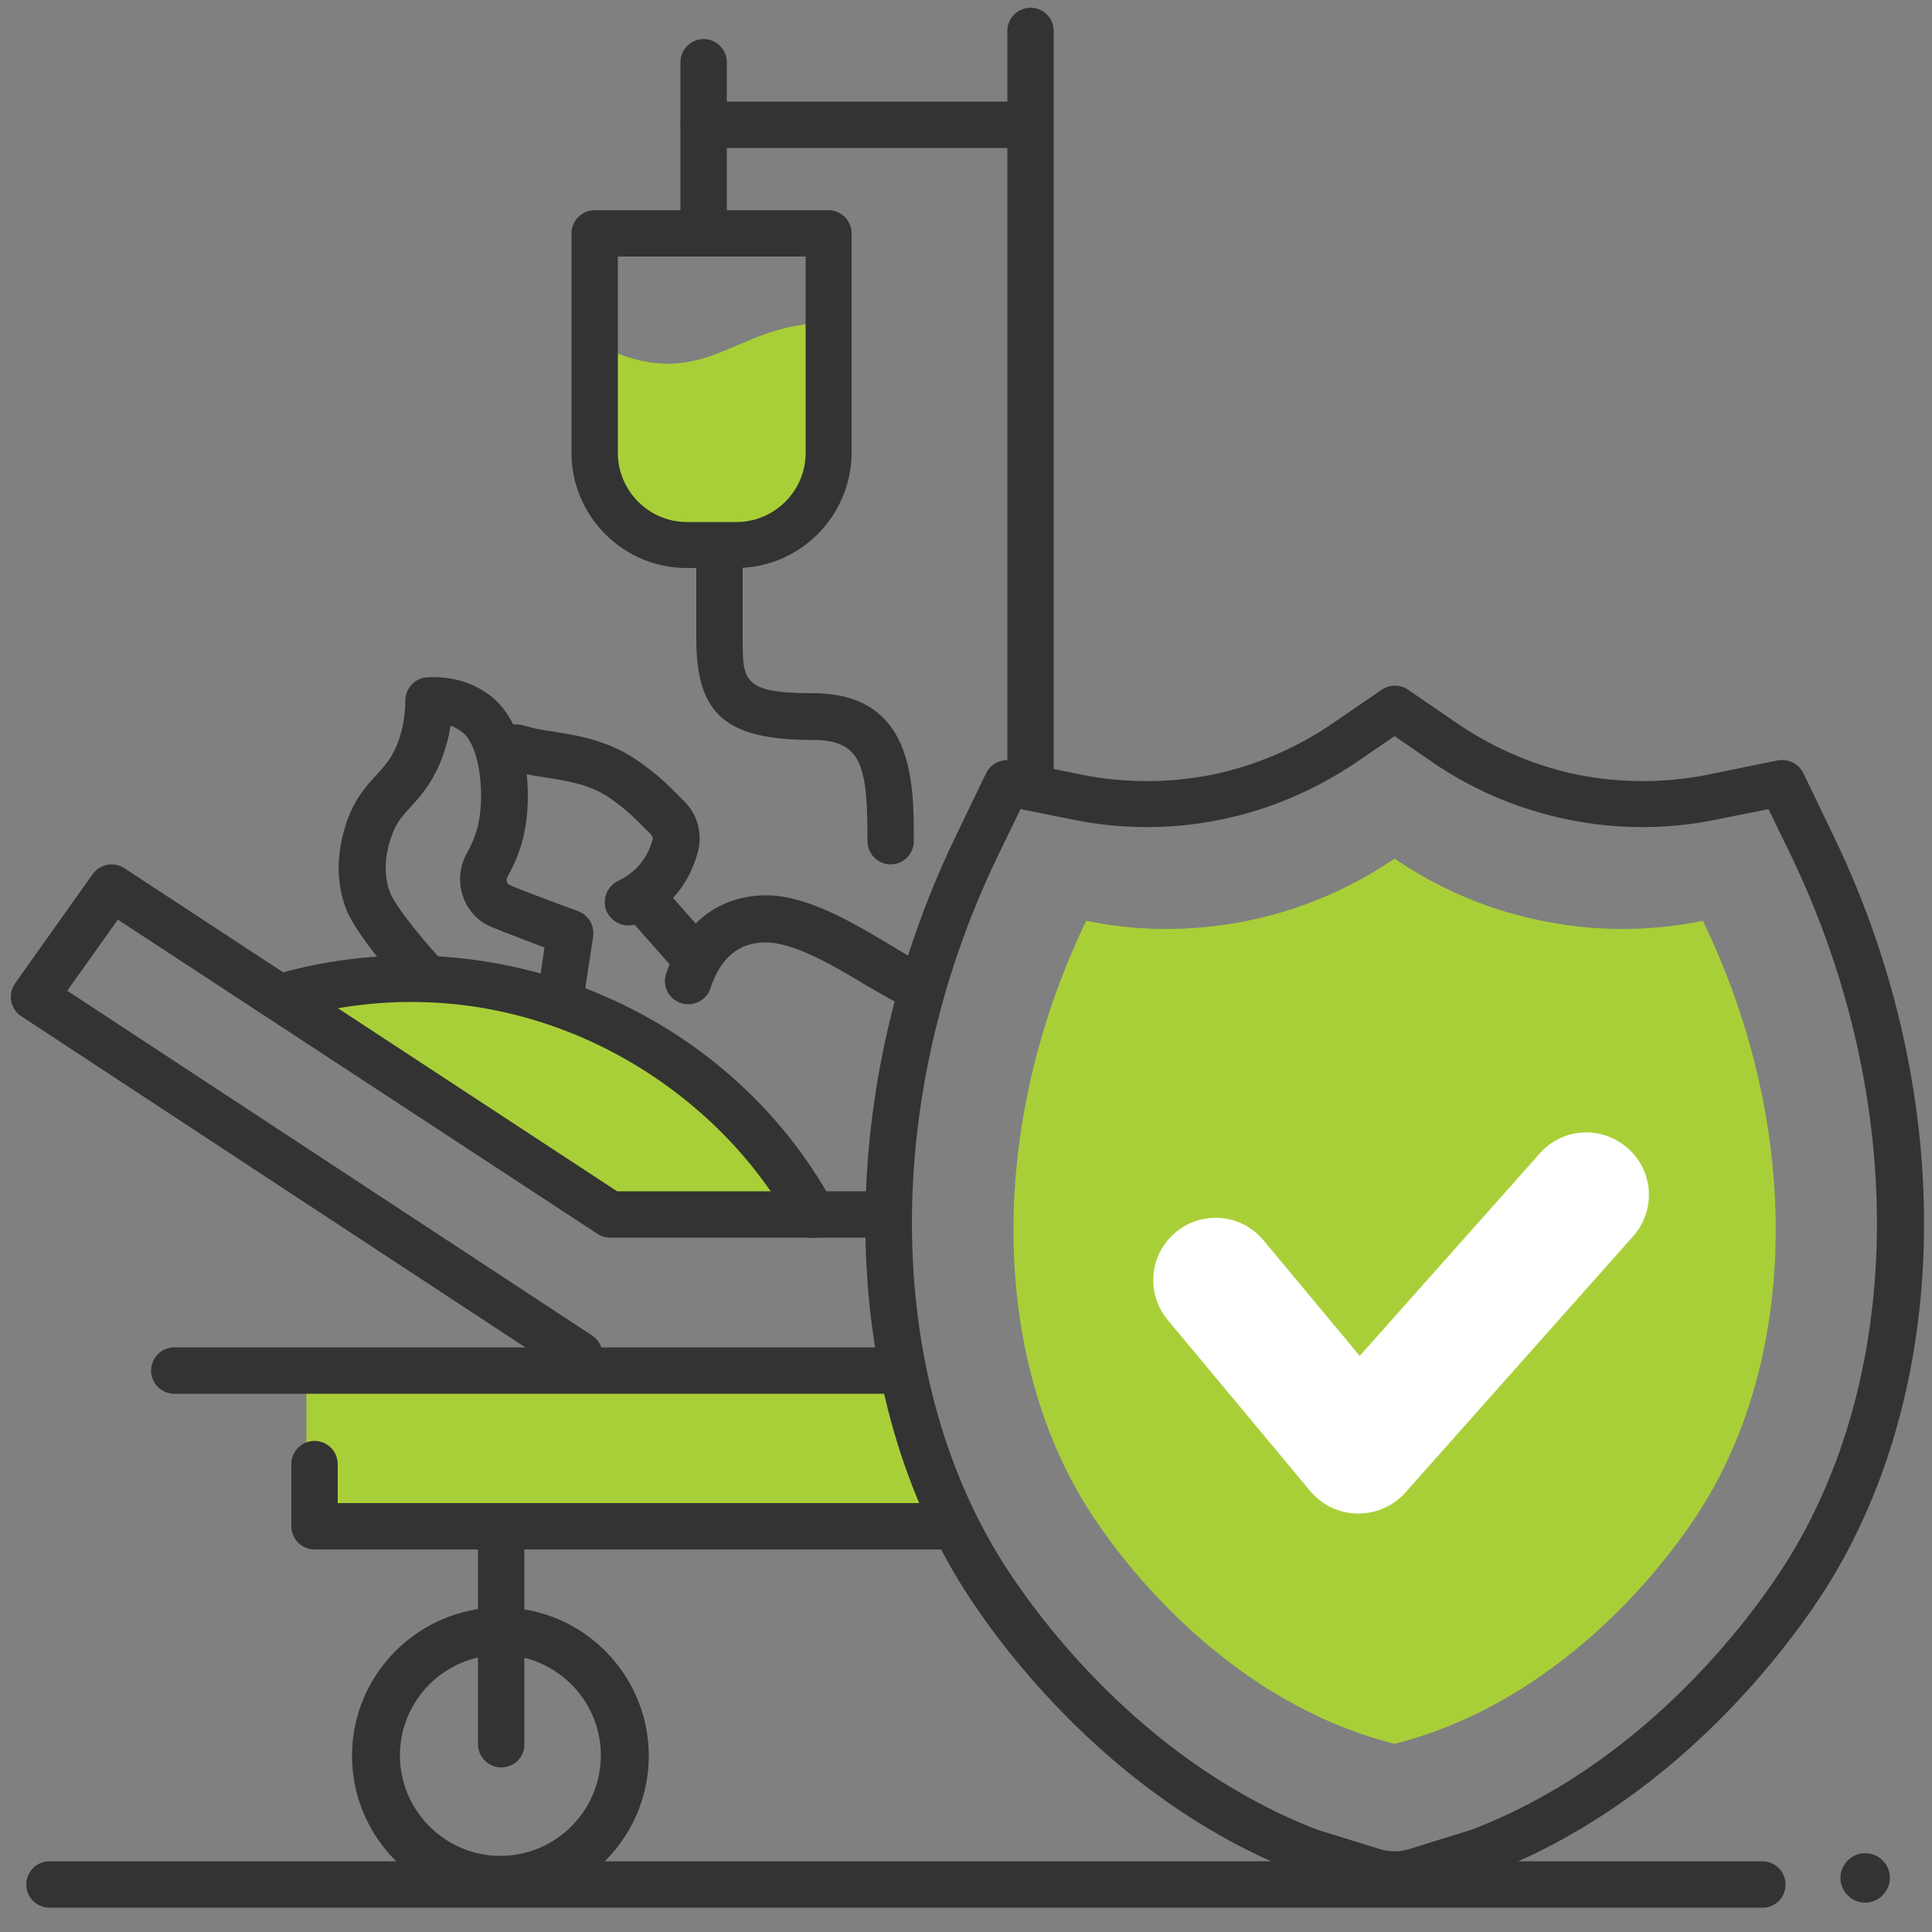 <svg xmlns="http://www.w3.org/2000/svg" xmlns:xlink="http://www.w3.org/1999/xlink" id="Layer_1" x="0px" y="0px" viewBox="0 0 500 500" style="enable-background:new 0 0 500 500;" xml:space="preserve">
<rect x="0" y="0" width="500" height="500" fill="#808080" stroke="none"/>
<style type="text/css">
	.st0{fill:#A9CF38;}
	.st1{fill:#333333;}
	.st2{fill:#FFFFFF;}
</style>
<g>
	<path class="st0" d="M159.9,316.4L76.6,261c13.8-10.7,45.6-9.2,78.1,4.9c29.2,12.7,50.6,32,55.8,48.4L159.9,316.4z"></path>
	<polygon class="st0" points="244.6,392.9 79.3,392.9 79.3,356.7 236.5,356.7  "></polygon>
	<path class="st0" d="M154.4,89.1c27.9,13.9,35-5.4,58.8-5.4c0,0,8.8,54.7-30.9,54.7C142.7,138.4,154.4,89.1,154.4,89.1z"></path>
	<g>
		<path class="st1" d="M149.9,356.7c-1.1,0-2.3-0.3-3.3-1L5.5,263c-1.4-0.9-2.3-2.3-2.6-3.9c-0.3-1.6,0.1-3.3,1-4.6L24,226.2    c1.9-2.6,5.5-3.3,8.2-1.5l127.5,83.6h66.7c3.3,0,6,2.7,6,6c0,3.3-2.7,6-6,6h-68.5c-1.2,0-2.3-0.3-3.3-1L30.5,238l-13.1,18.4    l135.8,89.2c2.8,1.8,3.6,5.6,1.7,8.4C153.8,355.7,151.8,356.7,149.9,356.7z"></path>
	</g>
	<g>
		<path class="st1" d="M230.5,360.7H45.1c-3.3,0-6-2.7-6-6s2.7-6,6-6h185.4c3.3,0,6,2.7,6,6S233.8,360.7,230.5,360.7z"></path>
	</g>
	<g>
		<path class="st1" d="M246.6,401H81.4c-3.3,0-6-2.7-6-6v-16.1c0-3.3,2.7-6,6-6c3.3,0,6,2.7,6,6v10.1h159.2c3.3,0,6,2.7,6,6    C252.6,398.3,249.9,401,246.6,401z"></path>
	</g>
	<g>
		<path class="st1" d="M129.7,457.4c-3.3,0-6-2.7-6-6V395c0-3.3,2.7-6,6-6c3.3,0,6,2.7,6,6v56.4    C135.8,454.7,133.1,457.4,129.7,457.4z"></path>
	</g>
	<g>
		<path class="st1" d="M129.5,492.8c-21.2,0-38.4-17.3-38.4-38.4c0-21.2,17.3-38.4,38.4-38.4c21.2,0,38.4,17.3,38.4,38.4    C167.9,475.6,150.7,492.8,129.5,492.8z M129.5,428.3c-14.4,0-26,11.7-26,26s11.7,26,26,26s26-11.7,26-26S143.9,428.3,129.5,428.3z    "></path>
	</g>
	<g>
		<path class="st1" d="M266.7,207.5c-3.3,0-6-2.7-6-6V8c0-3.3,2.7-6,6-6s6,2.7,6,6v193.5C272.8,204.8,270.1,207.5,266.7,207.5z"></path>
	</g>
	<g>
		<path class="st1" d="M190.5,147h-12.8c-16.4,0-29.8-13.4-29.8-29.8V60.4c0-3.3,2.7-6,6-6h60.5c3.3,0,6,2.7,6,6v56.8    C220.3,133.6,207,147,190.5,147z M159.9,66.4v50.8c0,9.8,8,17.9,17.9,17.9h12.8c9.8,0,17.9-8,17.9-17.9V66.4H159.9z"></path>
	</g>
	<g>
		<path class="st1" d="M262.7,38.3h-80.6c-3.3,0-6-2.7-6-6s2.7-6,6-6h80.6c3.3,0,6,2.7,6,6S266.1,38.3,262.7,38.3z"></path>
	</g>
	<g>
		<path class="st1" d="M210.3,320.4c-2.1,0-4.2-1.1-5.3-3.1c-21.3-39-72.8-69.9-130.1-53.5c-3.2,0.9-6.6-0.9-7.5-4.2    c-0.9-3.2,0.9-6.6,4.2-7.5c56-16,116.5,9,144,59.3c1.6,2.9,0.5,6.6-2.4,8.2C212.3,320.2,211.3,320.4,210.3,320.4z"></path>
	</g>
	<g>
		<path class="st1" d="M230.5,223.7c-3.3,0-6-2.7-6-6c0-19-1.2-26.2-14.1-26.2c-22.6,0-30.2-6.6-30.2-26.2v-20.2c0-3.3,2.7-6,6-6    c3.3,0,6,2.7,6,6v20.2c0,10.8,0,14.1,18.1,14.1c26.2,0,26.2,23,26.2,38.3C236.5,221,233.8,223.7,230.5,223.7z"></path>
	</g>
	<g>
		<path class="st1" d="M456.2,493.7H12.8c-3.3,0-6-2.7-6-6s2.7-6,6-6h443.3c3.3,0,6,2.7,6,6S459.5,493.7,456.2,493.7z"></path>
	</g>
	<g>
		<path class="st1" d="M182.1,62.5c-3.3,0-6-2.7-6-6V16.1c0-3.3,2.7-6,6-6c3.3,0,6,2.7,6,6v40.3C188.2,59.7,185.4,62.5,182.1,62.5z"></path>
	</g>
	<path class="st1" d="M482.7,479.6c-3.5,0-6.4,2.9-6.4,6.4c0,3.5,2.9,6.4,6.4,6.4c3.5,0,6.4-2.9,6.4-6.4   C489.1,482.5,486.3,479.6,482.7,479.6z"></path>
	<g>
		<path class="st1" d="M178.1,259.9c-0.6,0-1.3-0.1-1.9-0.3c-3.2-1.1-4.9-4.5-3.8-7.6c5.9-17.6,18.7-20.3,25.9-20.3    c10.7,0,23,7.4,32,12.8c2.8,1.7,5.1,3.1,6.9,4c3,1.5,4.2,5.1,2.7,8.1c-1.5,3-5.1,4.2-8.1,2.7c-2.2-1.1-4.8-2.7-7.8-4.4    c-7.8-4.7-18.4-11-25.8-11c-7,0-11.7,3.9-14.4,12C183,258.3,180.6,259.9,178.1,259.9z"></path>
	</g>
	<g>
		<path class="st1" d="M162.6,239.5c-2.3,0-4.4-1.3-5.5-3.4c-1.4-3-0.2-6.6,2.8-8.1c2.6-1.2,4.8-3,6.4-5.2c1.2-1.7,2.1-3.6,2.6-5.6    c0.1-0.4-0.1-0.9-0.4-1.2l-1.8-1.8c-2.7-2.7-4.6-4.7-8.8-7.6c-5.1-3.6-11.1-4.5-16.8-5.4c-3.3-0.5-6.5-1-9.4-2    c-3.2-1.1-4.8-4.5-3.7-7.7c1.1-3.1,4.5-4.8,7.7-3.7c1.9,0.6,4.5,1.1,7.3,1.5c6.4,1,14.4,2.3,21.8,7.4c5.1,3.5,7.6,6,10.5,8.9    l1.7,1.7c3.4,3.3,4.8,8.2,3.7,12.8c-0.9,3.6-2.4,6.9-4.5,9.8c-2.8,3.9-6.5,6.9-10.9,9.1C164.4,239.3,163.5,239.5,162.6,239.5z"></path>
	</g>
	<g>
		<path class="st1" d="M145.8,259.9c-0.3,0-0.6,0-0.9-0.1c-3.3-0.5-5.6-3.6-5.1-6.9l1.1-7.7c-8.8-3.3-13.9-5.3-15.2-6    c-6.3-3.7-8.5-11.9-4.9-18.3c1-1.8,1.9-3.8,2.5-5.8c2.4-7.5,1.2-21.5-3.4-25.4c-1.1-0.9-2.2-1.5-3.3-1.9c-0.5,3.4-1.5,6.7-2.8,9.9    c-2.4,5.5-5.2,8.6-7.5,11.1c-2.1,2.3-3.7,4-4.9,7.4c-0.7,2-2.9,8.3-0.5,14.7c1.6,4.3,11.7,16,13.6,17.7c2.4,2.2,2.7,6,0.6,8.5    c-2.1,2.5-5.8,2.9-8.3,0.9c-1.9-1.5-14.4-15.5-17.2-22.7c-2.7-7-2.6-14.8,0.3-23.1c2.1-5.7,4.9-8.8,7.4-11.5    c2-2.2,3.8-4.1,5.3-7.6c1.5-3.6,2.3-7.6,2.3-11.8c0-3.1,2.4-5.8,5.6-6c2.9-0.2,10.6-0.2,17.2,5.4c9.8,8.4,10.4,27.9,7.1,38.3    c-0.9,2.8-2.1,5.5-3.5,8c-0.4,0.7-0.2,1.6,0.5,2c1.2,0.6,10.1,4,17.8,6.8c2.7,1,4.3,3.7,3.9,6.6l-1.9,12.5    C151.4,257.8,148.8,259.9,145.8,259.9z"></path>
	</g>
	<g>
		<path class="st2" d="M165.9,232.1l12.2,13.8L165.9,232.1z"></path>
		<path class="st1" d="M178.1,251.9c-1.7,0-3.3-0.7-4.5-2l-12.2-13.8c-2.2-2.5-2-6.3,0.5-8.5c2.5-2.2,6.3-2,8.5,0.5l12.2,13.8    c2.2,2.5,2,6.3-0.5,8.5C180.9,251.4,179.5,251.9,178.1,251.9z"></path>
	</g>
	<g>
		<path class="st1" d="M360.9,491.3c-2.4,0-4.8-0.4-7.2-1.1l-16.4-5.1c-0.1,0-0.2-0.1-0.4-0.1c-46.6-17.8-75.5-55.7-85.7-71.1    c-34.8-52.4-36.4-129.8-4-197.2l8-16.6c1.2-2.5,4-3.8,6.7-3.3l18.1,3.7c11,2.2,22.6,2.2,33.6,0c10.9-2.2,21.5-6.7,30.7-12.9    l13.3-9.1c2.1-1.4,4.8-1.4,6.8,0l13.3,9.1c9.2,6.2,19.8,10.7,30.6,12.9c11,2.2,22.6,2.2,33.6,0l18.1-3.7c2.7-0.5,5.5,0.8,6.7,3.3    l8,16.6c32.4,67.4,30.8,144.8-4,197.2c-10.3,15.4-39.1,53.3-85.7,71.1l-16.8,5.2C365.7,490.9,363.3,491.3,360.9,491.3z     M341.1,473.6l16.2,5c2.4,0.7,4.9,0.7,7.2,0l16.4-5.1c42.9-16.4,70-51.9,79.6-66.4c32.5-48.9,33.7-121.6,3.2-185.3l-6-12.4    l-13.5,2.7c-12.6,2.6-25.8,2.6-38.4,0c-12.4-2.5-24.6-7.6-35-14.8l-9.9-6.8l-9.9,6.8c-10.5,7.1-22.6,12.3-35,14.8    c-12.5,2.6-25.8,2.6-38.4,0l-13.5-2.7l-6,12.4c-30.6,63.6-29.3,136.4,3.2,185.3C270.9,421.6,297.9,457,341.1,473.6z"></path>
	</g>
	<path class="st0" d="M440.7,238.3c-8.7,1.8-23.7,3.7-41.7,0c-17.9-3.6-30.8-11.1-38.1-16.1c-7.3,5-20.3,12.5-38.1,16.1   c-18.1,3.7-33.1,1.8-41.7,0c-26.4,55-24.3,114.9,1.8,154.2c4.5,6.8,31.7,47.1,78,58.8c46.3-11.7,73.5-52,78-58.8   C465,353.2,467.2,293.2,440.7,238.3z"></path>
	<path class="st2" d="M351.5,391.7c-0.1,0-0.2,0-0.3,0c-4.7-0.1-9.1-2.2-12.1-5.8l-36.9-44.3c-5.7-6.8-4.8-17,2.1-22.7   c6.8-5.7,17-4.8,22.7,2.1l24.9,29.9l46.6-52.4c5.9-6.7,16.1-7.3,22.8-1.3c6.7,5.9,7.3,16.1,1.3,22.8l-59,66.4   C360.5,389.8,356.1,391.7,351.5,391.7z"></path>
</g>
</svg>
